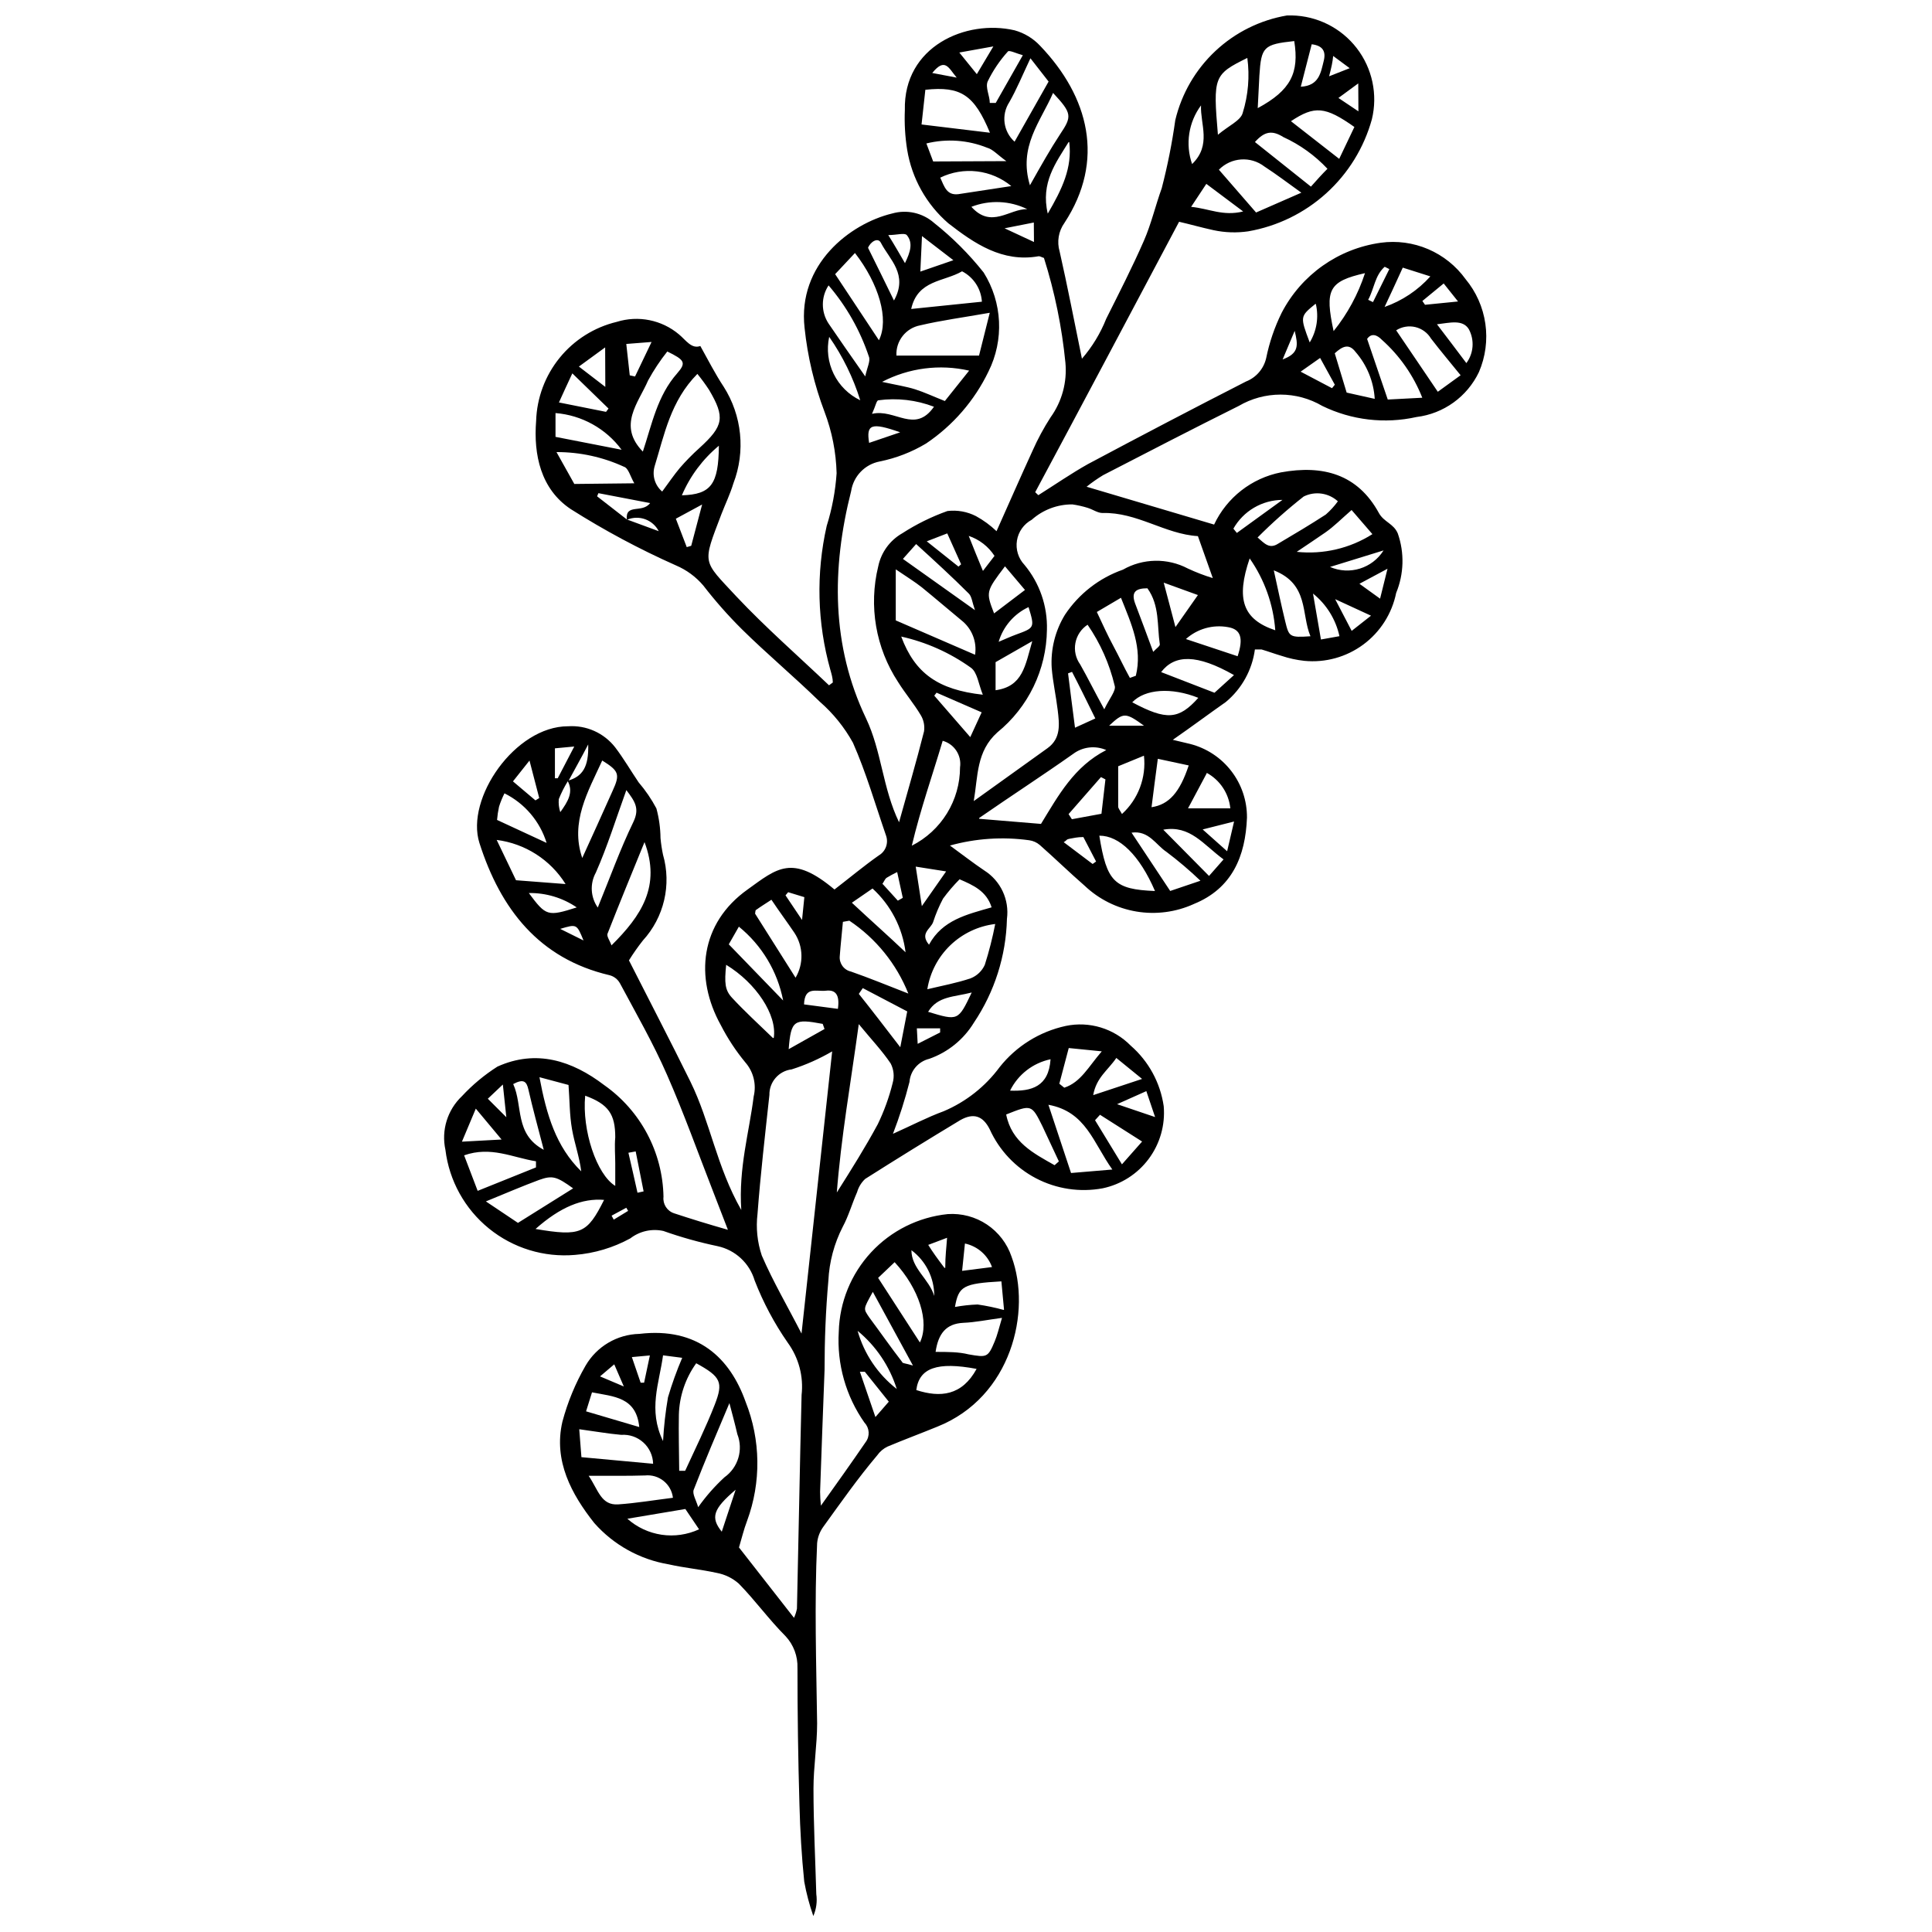 <?xml version="1.0" encoding="UTF-8"?>
<!-- Uploaded to: SVG Repo, www.svgrepo.com, Generator: SVG Repo Mixer Tools -->
<svg width="800px" height="800px" version="1.1" viewBox="144 144 512 512" xmlns="http://www.w3.org/2000/svg">
 <defs>
  <clipPath id="a">
   <path d="m261 148.09h277v503.81h-277z"/>
  </clipPath>
 </defs>
 <g clip-path="url(#a)">
  <path d="m456.47 202.77c-12.871 24.254-25.523 48.156-38.133 71.668l0.832 0.789c4.379-2.758 8.754-5.777 13.133-8.23 13.879-7.398 27.844-14.711 41.898-21.891 2.691-1.051 4.688-3.363 5.344-6.176 0.844-4.172 2.227-8.219 4.113-12.039 5.231-10.078 15.02-16.996 26.27-18.562 4.262-0.582 8.605 0.008 12.562 1.703 3.957 1.699 7.375 4.438 9.895 7.93 2.809 3.383 4.625 7.473 5.25 11.824 0.625 4.352 0.035 8.789-1.703 12.824-3.121 6.535-9.359 11.027-16.551 11.906-8.41 1.875-17.207 0.84-24.953-2.934-3.359-1.969-7.184-3.008-11.074-3.008-3.894 0-7.719 1.039-11.078 3.008-12.039 5.996-23.992 12.172-35.941 18.344-1.523 0.926-2.988 1.949-4.379 3.066l33.797 10.027v-0.004c3.375-7.168 9.957-12.305 17.73-13.832 11.074-2.016 20.312 0.438 25.961 10.812 1.312 2.363 3.894 2.758 4.992 5.387 1.789 5.129 1.633 10.734-0.438 15.758-1.113 5.481-4.215 10.355-8.711 13.676-4.496 3.324-10.066 4.863-15.633 4.316-2.039-0.223-4.051-0.66-5.996-1.312-1.797-0.523-3.547-1.184-5.34-1.707h-1.75-0.004c-0.73 5.445-3.481 10.414-7.703 13.922-4.379 3.066-8.754 6.348-14.055 10.027l4.598 1.094c4.332 1.105 8.168 3.629 10.895 7.168 2.731 3.535 4.195 7.887 4.164 12.355-0.395 10.246-3.941 18.781-14.098 22.895l0.004 0.004c-4.762 2.16-10.059 2.852-15.211 1.988-5.156-0.867-9.938-3.25-13.727-6.848-4.027-3.504-7.879-7.266-11.906-10.812h-0.004c-0.785-0.664-1.742-1.086-2.758-1.227-7.027-0.977-14.18-0.5-21.016 1.398 3.371 2.453 6.172 4.641 9.105 6.609l0.004 0.004c4.328 2.738 6.672 7.746 5.996 12.824-0.242 9.812-3.281 19.352-8.754 27.496-2.719 4.465-6.894 7.852-11.82 9.586-2.894 0.691-5.016 3.164-5.254 6.129-1.188 4.664-2.652 9.254-4.379 13.746 4.727-2.102 9.062-4.379 13.484-5.996 5.887-2.504 10.996-6.539 14.797-11.688 4.402-5.551 10.59-9.402 17.512-10.902 6.246-1.309 12.73 0.656 17.203 5.211 4.75 4.133 7.859 9.832 8.758 16.066 0.426 4.981-0.988 9.941-3.973 13.953-2.984 4.008-7.332 6.785-12.227 7.805-6.012 1.109-12.227 0.176-17.645-2.656-5.422-2.836-9.734-7.402-12.258-12.973-1.84-3.676-4.379-4.379-7.793-2.453-8.434 5.078-16.84 10.273-25.215 15.586-1.02 0.949-1.762 2.16-2.144 3.504-1.355 3.066-2.234 6.262-3.809 9.195v-0.004c-2.269 4.434-3.57 9.297-3.809 14.273-0.699 7.836-1.008 15.715-1.008 23.684-0.438 10.77-0.789 21.539-1.184 32.266 0.012 1.227 0.086 2.457 0.219 3.676 4.379-6.129 8.145-11.426 11.863-16.855h0.004c1.156-1.555 1.027-3.715-0.309-5.121-4.945-7.031-7.352-15.539-6.828-24.121 0.203-7.82 3.25-15.297 8.566-21.035 5.32-5.738 12.547-9.34 20.328-10.137 3.668-0.25 7.316 0.723 10.375 2.766 3.055 2.047 5.352 5.043 6.523 8.531 5.34 14.445 0 37.211-19.699 45.047-4.379 1.797-8.754 3.414-13.133 5.254h-0.004c-1.105 0.52-2.055 1.32-2.758 2.32-5.207 6.172-9.586 12.434-14.27 18.914-0.941 1.281-1.52 2.793-1.664 4.375-0.746 15.938-0.219 31.828 0 47.762 0 5.734-0.965 11.516-0.965 17.25 0 9.324 0.48 18.648 0.746 27.977 0.281 1.977 0.008 3.992-0.789 5.824-1.039-2.969-1.844-6.016-2.406-9.109-0.699-6.785-1.094-13.66-1.27-20.488-0.352-12.023-0.523-24.062-0.523-36.117h-0.004c0.117-3.121-1.02-6.164-3.152-8.449-4.379-4.379-8.055-9.5-12.391-13.922-1.645-1.457-3.656-2.441-5.82-2.844-4.379-0.965-8.535-1.312-12.785-2.277-7.625-1.285-14.578-5.148-19.699-10.945-5.996-7.574-10.855-16.461-8.449-26.836 1.383-5.195 3.445-10.184 6.129-14.84 2.957-5.113 8.367-8.316 14.273-8.449 15.496-1.84 24.035 6.434 28.148 17.992 4.023 10.113 4.164 21.355 0.395 31.562-0.875 2.277-1.445 4.727-2.144 7.047l14.578 18.652c0.359-0.781 0.625-1.605 0.785-2.449 0.438-18.867 0.746-37.738 1.227-56.605v-0.004c0.555-4.922-0.758-9.875-3.676-13.875-3.559-5.121-6.5-10.648-8.758-16.461-1.367-4.613-5.144-8.105-9.848-9.109-4.871-1.02-9.672-2.363-14.359-4.027-3.066-0.672-6.273 0.051-8.758 1.973-4.527 2.473-9.523 3.965-14.664 4.375-8.215 0.711-16.383-1.797-22.785-6.992-6.402-5.191-10.539-12.668-11.539-20.848-1.133-5.184 0.527-10.582 4.379-14.23 2.789-3.004 5.953-5.637 9.41-7.836 10.289-4.641 19.789-1.574 28.281 4.902 9.664 6.793 15.504 17.789 15.719 29.594-0.223 1.941 0.945 3.769 2.801 4.379 4.379 1.445 8.754 2.801 14.273 4.379l-3.809-9.852c-4.07-10.418-7.836-21.016-12.344-31.258-3.633-8.316-8.188-16.242-12.477-24.254h-0.004c-0.582-1.039-1.562-1.801-2.715-2.102-18.695-4.379-28.895-17.512-34.496-35.023-3.766-11.82 9.457-30.953 23.465-30.953v0.004c4.848-0.336 9.543 1.766 12.52 5.602 2.234 2.934 4.113 6.172 6.215 9.281h0.004c1.809 2.113 3.379 4.418 4.684 6.875 0.699 2.566 1.066 5.215 1.094 7.879 0.133 1.473 0.352 2.934 0.656 4.379 2.309 8 0.285 16.625-5.34 22.766-1.324 1.68-2.551 3.434-3.68 5.254 5.43 10.727 10.988 21.363 16.285 32.133s6.918 22.504 13.484 34.016c-0.746-11.207 2.102-20.574 3.285-30.078 0.777-3.203-0.055-6.586-2.234-9.059-2.508-3.043-4.68-6.344-6.477-9.852-7.004-12.609-5.473-27.012 7.094-35.941 7.836-5.648 11.82-9.414 23.027 0 3.984-3.066 7.75-6.215 11.734-9.02h-0.004c1.844-1.062 2.656-3.297 1.926-5.297-2.844-8.23-5.254-16.637-8.754-24.559v-0.004c-2.266-4.102-5.227-7.773-8.758-10.855-6.961-6.785-14.051-12.695-20.664-19.219-3.664-3.637-7.086-7.516-10.242-11.602-1.973-2.324-4.461-4.152-7.269-5.34-9.648-4.289-18.969-9.277-27.887-14.93-7.926-5.297-9.852-14.402-9.148-23.336 0.188-6.113 2.379-12 6.238-16.746 3.859-4.746 9.176-8.094 15.125-9.52 5.711-1.781 11.934-0.527 16.504 3.328 1.797 1.488 3.328 3.941 5.648 3.066 2.102 3.766 3.941 7.398 6.172 10.77v-0.004c4.883 7.66 5.84 17.18 2.586 25.656-0.832 2.758-2.102 5.387-3.152 8.098-5.121 13.484-5.121 12.082 3.984 21.891 7.75 8.23 16.328 15.715 24.516 23.508l1.008-0.746c0-1.137-0.352-2.277-0.656-3.371l-0.004 0.004c-3.488-12.434-3.82-25.539-0.961-38.133 1.422-4.535 2.305-9.223 2.625-13.965-0.145-5.555-1.227-11.047-3.195-16.242-2.719-7.168-4.5-14.66-5.297-22.285-1.883-16.812 11.996-27.582 23.203-30.297v0.004c3.891-1.121 8.082-0.18 11.121 2.496 4.863 3.859 9.27 8.266 13.133 13.133 4.977 7.934 5.457 17.891 1.27 26.266-3.715 7.703-9.41 14.273-16.504 19.043-3.801 2.285-7.961 3.898-12.305 4.773-3.926 0.75-6.957 3.887-7.574 7.836-5.211 20.574-5.254 40.977 3.941 60.238 4.16 8.754 4.379 18.477 8.754 27.535 2.277-8.188 4.598-16.066 6.609-24.035l0.004 0.004c0.234-1.516-0.074-3.066-0.875-4.375-1.797-3.019-4.113-5.734-5.996-8.754l-0.004-0.004c-5.926-9.043-7.828-20.145-5.254-30.645 0.762-3.695 3.074-6.887 6.352-8.758 3.754-2.426 7.781-4.41 11.992-5.91 2.606-0.312 5.242 0.16 7.574 1.359 1.977 1.086 3.801 2.422 5.43 3.984 3.238-7.223 6.348-14.359 9.586-21.406v-0.004c1.352-3.035 2.93-5.961 4.731-8.754 3.023-4.195 4.422-9.344 3.938-14.492-0.926-9.426-2.832-18.727-5.688-27.754-0.699-0.219-1.094-0.523-1.488-0.438-9.543 1.664-16.941-3.371-23.859-8.754l-0.004-0.004c-5.801-5.016-9.66-11.91-10.898-19.48-0.555-3.473-0.762-6.996-0.613-10.508-0.395-16.898 16.242-24.121 29.07-21.145 2.598 0.719 4.945 2.144 6.785 4.113 12.914 13.484 17.293 30.383 6.434 46.934-1.566 2.191-2.035 4.988-1.27 7.57 2.102 9.281 3.894 18.605 5.91 28.414 2.727-3.144 4.902-6.727 6.438-10.594 3.414-6.828 6.918-13.66 9.98-20.664 1.926-4.379 3.066-9.324 4.727-13.922 1.543-5.938 2.742-11.961 3.59-18.035 1.672-7.027 5.371-13.406 10.645-18.34 5.269-4.938 11.875-8.211 18.996-9.418h1.227c6.758 0.129 13.094 3.316 17.223 8.672 4.129 5.356 5.606 12.293 4.008 18.863-2.09 7.547-6.285 14.344-12.09 19.598-5.805 5.258-12.984 8.754-20.699 10.086-3.043 0.441-6.141 0.336-9.148-0.305-3.242-0.703-6.438-1.621-9.152-2.234zm-161.98 148.23h0.004c-0.941 1.52-1.746 3.117-2.41 4.773-0.102 1.168 0.035 2.344 0.395 3.457 2.016-2.801 3.59-5.34 1.926-8.316 3.984-1.094 5.648-3.676 5.473-9.633-1.969 3.809-3.633 6.699-5.254 9.719zm15.629-69.301c-0.438-4.379 4.07-1.574 6.172-4.379l-13.703-2.625-0.352 0.832 7.879 6.129 8.449 3.109h0.008c-1.562-3.023-5.172-4.352-8.32-3.066zm151.34 4.379c-8.754-0.523-16.109-6.391-25.305-6.129-1.27 0-2.582-0.965-3.894-1.355l0.004-0.004c-1.332-0.414-2.695-0.719-4.074-0.918-3.969-0.023-7.809 1.426-10.77 4.07-2.09 1.125-3.539 3.156-3.918 5.5-0.375 2.344 0.359 4.731 1.992 6.453 4.012 4.82 6.129 10.938 5.953 17.203-0.125 10.562-4.938 20.523-13.133 27.188-5.606 5.035-5.121 11.602-6.262 18.211l19.527-14.008c3.676-2.625 3.152-6.481 2.715-10.156s-1.27-7.356-1.574-11.031h-0.004c-0.324-4.977 0.902-9.93 3.504-14.184 3.688-5.551 9.082-9.746 15.367-11.953 5.305-3.031 11.793-3.148 17.203-0.305 2.141 1.004 4.348 1.852 6.613 2.539zm-105.07 211.54c2.801-25.742 5.43-50.082 8.145-74.992h0.004c-3.391 1.98-6.988 3.582-10.727 4.769-3.422 0.406-5.981 3.344-5.91 6.789-1.137 10.508-2.363 21.016-3.152 31.52-0.445 3.715-0.055 7.484 1.137 11.031 3.023 7.004 6.832 13.441 10.727 21.059zm9.105-37.168c4.379-6.918 7.879-12.52 11.074-18.43h0.008c1.707-3.516 3.043-7.195 3.984-10.988 0.5-1.742 0.309-3.606-0.527-5.211-2.234-3.328-5.035-6.262-8.449-10.418-2.144 15.758-4.684 29.77-5.867 45.223zm-36.684-217.36c-7.137 7.223-8.754 16.156-11.34 24.516h0.004c-0.699 2.422 0.086 5.027 2.012 6.656 1.75-2.363 3.109-4.379 4.684-6.262 1.625-1.871 3.367-3.641 5.211-5.297 6.391-5.824 6.828-8.098 2.539-15.367-0.957-1.469-1.996-2.887-3.109-4.246zm73.594 74.426c0.531-3.461-0.84-6.941-3.59-9.105-3.504-2.891-6.961-5.867-10.508-8.754-1.883-1.488-3.894-2.715-6.918-4.773v13.527zm1.094 43.473 16.375 1.355c4.641-7.574 8.754-15.191 17.293-19.57-2.887-1.262-6.231-0.879-8.758 1.008-8.055 5.691-16.242 10.988-24.91 16.988zm2.801-134.1c-7.223 1.27-12.871 2.016-18.43 3.328-3.809 0.719-6.504 4.141-6.305 8.012h21.891zm-82.301 306.89h1.574c2.672-5.824 5.516-11.559 7.836-17.512 2.32-5.953 1.664-7.398-4.902-10.988-2.867 3.988-4.473 8.746-4.598 13.656-0.086 4.773 0.043 9.676 0.09 14.844zm83.746-144.91c-4.469 0.535-8.645 2.512-11.895 5.633-3.246 3.117-5.387 7.211-6.098 11.66 4.027-0.965 7.836-1.664 11.469-2.891 1.68-0.656 3.031-1.945 3.766-3.59 1.129-3.547 2.047-7.156 2.758-10.812zm-38.656-0.875-1.707 0.305c-0.262 3.019-0.613 6.043-0.832 9.062-0.199 1.93 1.082 3.703 2.977 4.117 4.773 1.664 9.457 3.59 15.191 5.824v-0.004c-3.137-7.867-8.586-14.598-15.629-19.305zm24.734-47.676c-2.711 9.148-5.82 17.906-8.184 27.801 3.836-1.941 7.066-4.91 9.32-8.57 2.258-3.664 3.457-7.879 3.461-12.184 0.469-3.172-1.504-6.195-4.598-7.047zm73.199-151.34 9.852 11.34 11.996-5.254c-3.723-2.672-6.656-4.902-9.762-6.918h-0.004c-3.652-2.832-8.848-2.473-12.082 0.832zm-84.188 123.72c3.633 9.762 9.805 14.098 21.625 15.41-1.137-2.758-1.445-5.996-3.195-7.18h0.004c-5.531-3.953-11.801-6.75-18.434-8.23zm5.387-135.71 18.125 2.188c-4.16-10.027-7.707-12.391-17.117-11.383zm50.562 276.95c-5.078-7.094-6.961-15.324-16.941-17.16l5.996 18.082zm-101.48 61.906c-3.328 7.879-6.523 15.367-9.457 22.941-0.438 1.094 0.656 2.801 1.184 4.641l-0.004-0.004c2.035-2.879 4.371-5.535 6.961-7.922 3.629-2.574 5.039-7.285 3.418-11.426-0.66-2.848-1.402-5.562-2.102-8.23zm28.02-299.19 11.602 17.512c2.758-5.516 0-14.93-6.348-23.117zm-58.273 241.62v-6.043c0-1.926-0.219-4.379 0-6.828 0-6.086-1.75-8.754-7.969-11.031-0.875 9.148 3.023 20.879 7.969 23.902zm-25.785 9.805 14.621-9.148c-4.379-3.152-5.473-3.504-9.02-2.234-4.379 1.621-8.754 3.504-14.098 5.691zm33.098-204.4c2.406-7.223 3.809-14.754 9.105-20.75 2.496-2.844 1.926-3.547-2.625-5.777v-0.004c-1.91 2.406-3.609 4.969-5.078 7.66-2.586 6-8.145 11.953-1.402 18.871zm162.95-91.02c8.754-4.727 11.031-9.324 9.676-17.773-8.145 0.875-8.754 1.531-9.238 9.148-0.133 2.629-0.262 5.301-0.438 8.625zm-85.371 329.61c3.285 0 6.129 0 8.754 0.656 4.816 0.832 5.121 0.875 6.918-3.457 0.699-1.664 1.094-3.414 1.926-6.215-3.941 0.523-7.094 1.184-10.246 1.312-4.59 0.219-6.648 2.887-7.352 7.703zm-91.938 32.836c2.582 3.809 3.285 7.879 7.836 7.574 4.555-0.305 9.586-1.137 14.492-1.75l0.004-0.004c-0.438-3.66-3.734-6.293-7.398-5.91-4.379 0.133-8.934 0.09-14.754 0.09zm177.27-248.66c1.84 1.574 3.109 3.152 5.473 1.621 4.379-2.582 8.492-5.035 12.609-7.707h-0.004c1.195-1.043 2.269-2.219 3.199-3.504-2.473-2.254-6.07-2.758-9.062-1.27-4.289 3.371-8.367 6.996-12.215 10.859zm-179.76 236.41 0.57 7.312 19 1.75c-0.055-2.156-0.988-4.195-2.586-5.641-1.598-1.449-3.715-2.18-5.863-2.023-3.461-0.305-6.875-0.918-11.121-1.488zm12.477-169.47c-2.801 7.75-5.035 14.973-8.098 21.891v-0.004c-1.602 2.93-1.395 6.512 0.523 9.238 3.195-7.793 5.91-15.41 9.414-22.633 1.75-3.633 0.438-5.473-1.84-8.492zm156.77-173.67c2.844-2.406 6.043-3.766 6.566-5.777v-0.004c1.469-4.711 1.887-9.688 1.227-14.578-8.887 4.379-9.105 4.949-7.793 20.359zm-160.71 214.82c7.969-7.879 13.133-15.762 8.754-27.363-3.414 8.363-6.656 16.242-9.762 24.168-0.391 0.699 0.57 1.926 1.008 3.195zm214.87-145.13c-2.324-5.891-5.996-11.156-10.727-15.367-1.27-1.312-2.758-1.84-3.894-0.219l5.473 16.066zm-6.918-17.863c3.723 5.516 7.356 10.812 11.031 16.285l6.043-4.379c-2.758-3.414-5.387-6.523-7.836-9.719v0.004c-0.918-1.539-2.418-2.637-4.156-3.051-1.742-0.414-3.574-0.102-5.082 0.859zm-227.04 197.93c1.883 10.027 4.379 18.387 11.074 24.953-0.48-3.852-1.797-7.441-2.453-11.207s-0.613-7.617-0.918-11.688zm11.34-58.094c2.672-5.867 5.387-11.82 8.055-17.816 2.016-4.379 1.664-5.254-2.758-8.012-3.809 8.316-8.539 16.328-5.297 25.828zm-27.715 88.215 15.453-6.215v-1.621c-6.258-1.008-11.949-4.07-19.043-1.578zm215.53-283.47 12.785 9.98 4.027-8.449c-7.75-5.473-10.555-5.691-16.812-1.531zm-69.172 16.984c3.152-5.602 5.383-9.543 7.969-13.484 3.195-4.773 3.238-5.559-1.84-10.988-3.328 7.664-9.238 14.188-6.129 24.473zm19.699 138.87c1.402-2.934 3.195-4.992 2.758-6.262v0.004c-1.375-5.785-3.809-11.262-7.18-16.156-1.688 1.102-2.856 2.848-3.227 4.832-0.375 1.984 0.082 4.035 1.258 5.676 1.969 3.457 3.676 6.961 6.391 11.906zm-19.566-172.53c-2.188 4.641-3.676 8.273-5.606 11.645-2.184 3.356-1.586 7.801 1.402 10.461l9.016-15.934zm59.492 22.195 14.84 11.82c1.75-1.969 2.934-3.285 4.379-4.727h0.004c-3.316-3.535-7.285-6.391-11.691-8.406-2.934-1.84-4.945-1.578-7.531 1.312zm-26.484 198.49c-4.07-9.457-9.457-14.711-14.754-14.664 1.969 12.215 3.941 14.227 14.754 14.664zm-137.99-108.05c-1.094-1.883-1.531-3.984-2.715-4.379v0.004c-5.613-2.586-11.723-3.914-17.906-3.898l4.727 8.449zm65.668-26.879c3.809 0.832 6.391 1.227 8.754 1.969 2.363 0.746 4.902 1.926 7.879 3.109l6.434-8.055h0.008c-7.801-1.781-15.98-0.727-23.074 2.977zm20.531 131.82h0.004c-1.582 1.598-3.047 3.309-4.379 5.121-1.055 1.992-1.934 4.07-2.629 6.215-0.613 1.797-3.633 2.977-1.094 5.996 3.547-6.566 10.07-8.012 16.594-9.895-1.359-4.332-4.859-5.863-8.492-7.438zm-34.715-157.39c-2.019 3.066-2.019 7.043 0 10.113 2.977 4.379 6.043 8.754 9.719 14.008 0.48-2.32 1.445-4.113 0.965-5.254-2.309-6.918-5.938-13.328-10.684-18.867zm71.098 86.551c1.621 3.457 2.891 6.262 4.379 9.02 1.488 2.758 2.801 5.606 4.379 8.449l1.574-0.57c1.797-7.312-1.184-13.746-3.941-20.664zm-57.965 176.47 11.074 17.117c2.625-5.43-0.219-14.273-6.699-21.277zm-95.961-105.38 13.133 1.008c-4.019-6.441-10.723-10.734-18.258-11.691zm206.9-87.031c7.019 0.746 14.086-0.906 20.051-4.688l-5.516-6.391c-2.582 2.234-4.684 4.379-6.961 5.953-2.277 1.578-5.035 3.414-7.574 5.125zm-132.82 112.86c2.188-3.699 2.07-8.324-0.309-11.906-1.926-2.844-3.984-5.606-6.086-8.754-1.664 1.094-2.891 1.84-4.027 2.672-0.262 0-0.219 0.699-0.305 1.008zm30.645-177.22 18.738-1.926c-0.207-3.422-2.207-6.484-5.254-8.055-4.773 2.805-11.777 2.234-13.484 9.984zm38 226.91 1.137-1.008c-1.488-3.109-2.891-6.262-4.379-9.367-2.844-5.734-2.891-5.734-9.586-3.066 1.445 7.356 7.266 10.289 12.828 13.441zm-74.426-33.711c0.965-6.086-4.684-14.578-12.609-19.395-0.48 4.816-0.352 6.699 1.574 8.754 3.285 3.547 7.008 6.965 10.816 10.641zm132.91-108.05c-0.504-6.844-2.852-13.422-6.785-19.043-3.68 10.77-1.84 16.152 6.785 19.043zm-196.04 158.66c11.996 2.016 13.66 1.27 18.168-7.707-5.777-0.48-11.602 1.883-18.168 7.707zm176.21-92.285c-2.852-2.731-5.863-5.289-9.02-7.664-2.801-1.84-4.641-5.734-9.238-5.078l10.246 15.453zm-10.418-55.293 14.141 5.473 5.164-4.684c-9.852-5.606-15.715-5.477-19.305-0.789zm-100.17 87.031c-1.492-7.699-5.644-14.625-11.734-19.57l-2.672 4.684zm51.266 97.629c-10.418-1.969-15.234-0.262-15.98 5.606 6.348 2.055 12.082 1.527 15.98-5.606zm105.51-257.07c-0.277-4.59-2.062-8.961-5.078-12.43-1.75-2.32-3.457-1.531-5.516 0.352l3.152 10.418zm-26.75 45.445c1.137 5.211 2.016 9.367 3.019 13.484 1.008 4.113 1.094 4.379 6.699 3.984-2.496-5.867-0.352-13.793-9.719-17.469zm-172.84-31.957v-0.004c-4.156-5.617-10.543-9.164-17.512-9.719v6.305zm16.898 280.71-15.367 2.582c2.551 2.266 5.707 3.738 9.082 4.238 3.375 0.496 6.824-0.004 9.918-1.438zm44.129-160.67c5.34 4.992 9.633 8.754 14.227 13.133l0.004-0.004c-0.82-6.492-3.922-12.484-8.758-16.898zm40.934-196.53c-2.32-1.664-3.59-3.152-5.078-3.547-5.117-2.062-10.754-2.461-16.109-1.137l1.797 4.773zm40.145 158.39c-0.656 4.773-1.137 8.754-1.664 12.828 4.641-0.699 7.484-3.941 9.852-11.074zm-67.551-52.973 19.09 13.574c-0.746-2.144-0.832-3.59-1.621-4.379-4.379-4.379-9.148-8.754-13.965-13.133zm-107.56 69.172 13.133 6.086c-1.77-5.719-5.805-10.465-11.164-13.133-0.578 1.141-1.062 2.324-1.445 3.547-0.25 1.152-0.426 2.324-0.523 3.5zm168.33-31.172c9.105 4.859 12.344 4.598 17.512-1.184-7.094-2.844-14.145-2.359-17.516 1.188zm-50.875-139.04c1.094 2.406 1.707 4.727 4.773 4.379l14.055-2.144-0.004-0.004c-2.59-2.137-5.746-3.488-9.082-3.883-3.34-0.395-6.719 0.176-9.742 1.652zm-20.531 214.78-1.051 1.531c3.504 4.379 7.047 9.02 10.988 14.141l1.84-9.496zm79.633-41.984 12.125 12.258 3.852-4.379c-5.379-3.938-8.84-9.148-15.977-7.879zm-10.945-4.156c4.309-3.922 6.473-9.668 5.824-15.453l-6.828 2.801v10.684c0 0.48 0.48 1.004 1.004 1.969zm-31.258 131.34-0.699-7.484c-10.113 0.57-11.34 1.27-12.301 6.785 1.98-0.363 3.984-0.582 5.996-0.656 2.332 0.336 4.644 0.82 6.918 1.445zm95.66-274.67c-9.633 2.188-10.684 4.379-8.316 15.367l-0.004-0.004c3.68-4.574 6.5-9.781 8.32-15.363zm-33.754 101.52c1.574-4.773 0.875-7.137-2.539-7.707-4.012-0.738-8.133 0.426-11.164 3.152zm-152.27 185.27c-1.008 7.441-4.027 14.402 0 22.723v-0.004c0.211-3.887 0.652-7.762 1.312-11.602 1.051-3.559 2.309-7.051 3.766-10.461zm-6.305 19c-0.789-7.969-6.742-8.055-12.52-9.195l-1.574 5.035zm104.15-208.26-9.719 5.559v7.441c7.223-1.004 7.836-6.477 9.719-13zm46.23 35.023-4.949 9.281h11.211c-0.41-3.981-2.75-7.5-6.262-9.414zm-129.28-86.816c-4.269 3.535-7.633 8.039-9.805 13.137 7.75-0.219 9.719-2.934 9.805-13.137zm75.824 31.957c-5.078 6.699-5.078 6.785-2.891 12.477l8.188-6.215zm-4.027-122.8h1.574l7.184-12.652c-1.531-0.395-3.59-1.402-3.941-1.008-2.164 2.387-3.977 5.07-5.383 7.969-0.656 1.574 0.566 3.809 0.566 5.691zm-31.211 82.391c6.129-1.445 11.34 5.387 16.418-1.883h-0.004c-4.695-1.801-9.77-2.387-14.754-1.707-0.48 0.09-0.656 1.359-1.66 3.59zm74.426 63.172c0.918-1.008 1.926-1.621 1.84-2.102-0.746-4.945 0-10.289-3.285-14.84-2.934 0-4.379 0.875-3.285 3.941 1.531 4.07 3.062 8.098 4.859 13.004zm-14.008 122.58-1.312 1.445 7.129 11.691 5.34-6.043zm-147.41 9.285c-1.574-6.043-2.934-10.988-4.07-15.98-0.48-2.102-1.227-2.934-4.027-1.445 2.625 5.734 0.305 13.266 8.098 17.426zm136.63-17.512 1.312 1.051c4.379-1.445 6.348-5.473 9.938-9.633l-8.754-0.875zm2.453-249.54c-3.371 5.469-7.441 10.766-5.516 18.953 3.809-6.523 6.523-12.129 5.691-18.957zm0 178.09 0.875 1.355 7.836-1.445 1.055-9.109-1.184-0.613zm-46.273-136.11c3.852-6.918-1.184-10.855-3.457-15.277-0.789-1.574-2.801-0.262-3.414 1.312 2.273 4.598 4.422 8.93 6.871 13.965zm-76.305 29.508 0.656-0.875-9.59-9.324c-1.445 3.066-2.406 5.211-3.547 7.707zm211.14-38.219c-1.797 3.941-3.285 7.18-4.816 10.418 4.66-1.637 8.832-4.422 12.129-8.098zm-140.44 271.43c-2.582 4.684-2.539 4.379-0.965 6.742 2.934 3.941 5.734 7.969 8.754 11.863 0 0.352 0.875 0.305 2.844 0.918zm71.359-56.43-6.828-5.559c-2.234 3.285-5.297 5.164-6.129 9.852zm85.938-189.7c1.938-2.613 2.191-6.109 0.656-8.977-1.621-2.672-5.035-1.707-8.449-1.312 2.715 3.547 5.121 6.742 7.793 10.289zm-168.86-6.961c-0.719 3.316-0.297 6.781 1.195 9.832 1.496 3.051 3.973 5.508 7.035 6.977-1.867-5.992-4.644-11.66-8.23-16.809zm28.457 94.301-0.613 0.789 9.543 10.988 3.019-6.566zm71.488-134.84-4.027 6.086c4.816 0.48 8.406 2.539 13.789 1.227zm-92.414 303.96c1.727 6.109 5.363 11.508 10.375 15.41-1.891-6.035-5.496-11.391-10.375-15.41zm51.133-71.973c-4.664 0.977-8.621 4.043-10.727 8.316 5.648 0.219 10.246-1.008 10.727-8.316zm11.863-90.316-3.371-6.828c-0.918-1.84-1.84-3.676-2.801-5.516l-1.051 0.395c0.57 4.379 1.137 9.195 1.84 14.402zm27.188-32.703-9.062-3.285c1.137 4.379 2.016 7.531 3.109 11.777zm-195.04 144.86 10.508-0.57-6.832-8.184zm232.55-133.96v0.004c-0.973-4.457-3.445-8.445-7.008-11.297 0.699 3.941 1.355 7.926 2.102 12.172zm-36.688-140.66c-3.312 4.469-4.195 10.289-2.363 15.543 5.207-5.035 2.144-10.551 2.363-15.543zm-75.605 201.73 1.621 10.465 6.434-9.195zm14.84 33.359c-4.727 1.227-9.02 0.918-11.559 5.121 7.969 2.41 7.969 2.41 11.559-5.121zm90.098-251.29-2.891 11.25c4.859-0.262 5.297-3.723 6.086-6.875 0.613-2.449-0.219-4.023-3.195-4.375zm-90.184 43.078c5.297 5.91 10.113 0.48 14.797 0.613-4.629-2.269-10-2.492-14.801-0.613zm69.43 85.285 0.918 1.137 12.082-8.754 0.004-0.004c-2.644 0.012-5.242 0.723-7.527 2.062-2.281 1.336-4.172 3.254-5.477 5.559zm-62.207 29.988c1.797-0.746 3.195-1.402 4.641-1.926 4.902-1.797 4.945-1.797 3.285-7.266l-0.004-0.004c-3.832 1.789-6.719 5.137-7.922 9.195zm-20.754-98.109 8.754-3.019-8.316-6.394c-0.172 3.547-0.262 5.91-0.438 9.414zm-77.008 27.492 1.402 0.305 4.379-9.148-6.699 0.527zm55.16 167.89c0.523-3.676-0.57-5.121-3.152-4.816-2.582 0.305-5.648-1.27-5.824 3.633zm-3.543 5.34-0.48-1.355c-7.66-1.445-8.406-0.965-9.02 6.699zm-65.668-32.223c-3.738-2.551-8.172-3.883-12.695-3.809 4.551 6.129 4.988 6.262 12.695 3.809zm7.531-148.41-6.961 5.078 7.004 5.387zm21.625 52.93 1.184-0.352 2.891-10.945-6.965 3.766zm-40.102 67.113 1.008-0.613-2.582-9.938-4.379 5.516zm113.82 117.46-0.742 7.223 7.926-1.008h-0.004c-1.145-3.148-3.82-5.492-7.09-6.219zm-10.113-186.11 8.406 6.699 0.699-0.613-3.676-8.188zm106.87 6.789c5.16 2.246 11.188 0.387 14.184-4.379zm-123.28 213.29h-1.312c1.27 3.676 2.539 7.356 4.113 11.996l3.547-4.07zm115.49-265.04 8.316 4.379 0.746-0.918-3.898-7.094zm-149.73 296.3c-5.996 5.121-6.699 7.356-3.676 11.121zm-47.891-196.48v7.926h0.746l4.379-8.406zm171.66 21.496 6.481 5.777 1.84-7.879zm-71.141 123.63c0.027-4.773-2.215-9.273-6.043-12.125 0 4.859 4.684 7.617 6.043 12.125zm115.75-180.28-9.5-4.379 4.379 8.406zm-59.539 126-7.75 3.457 10.07 3.414zm78.801-214.04-5.648 4.641 0.699 1.008 8.754-0.875zm-34.016 5.43c-4.07 3.328-4.07 3.328-1.488 10.199 1.859-3.055 2.441-6.719 1.621-10.203zm-108.75-10.816c1.445-2.977 2.188-5.387 0.48-7.441-0.613-0.656-2.625 0-4.902 0 1.75 2.801 2.891 4.816 4.422 7.441zm14.402-55.816 4.641 5.734 4.379-7.356zm6.262 137.38 3.066-3.984c-1.617-2.488-4.023-4.356-6.832-5.297 1.402 3.543 2.453 6.129 3.766 9.281zm21.406 71.887 7.66 5.777 0.918-0.656-3.371-6.481c-1.574 0-2.582 0.262-3.59 0.438-1.004 0.176-0.652 0.352-1.617 0.918zm-43.34-108.62c-7.707-2.715-9.02-2.102-8.23 2.801zm127.18 44.082 1.969-7.926-7.441 3.984zm-71.801 33.668h9.238c-4.902-3.547-5.426-3.59-9.238 0zm-124.16 174.11h0.918l1.531-7.223-4.773 0.438zm-1.312-61.289-1.926 0.352c0.832 3.547 1.621 7.094 2.406 10.594l1.621-0.352zm105.51-246.17-7.75 1.531 7.793 3.633zm-140.71 228.44-3.984 3.766 4.906 4.902zm100.69-53.105 3.984 4.379 1.312-0.746-1.488-6.828c-0.941 0.449-1.863 0.945-2.758 1.488-0.395 0.219-0.523 0.656-1.18 1.707zm126-212.2-5.254 3.856 5.297 3.547zm-109.45 313.89c0-3.285 0.305-5.297 0.48-7.969l-4.992 1.883c1.23 1.973 2.371 3.551 4.297 6.09zm-41.633-99.551-0.699 0.832 4.379 6.523 0.613-6.043zm40.277 37.168v-1.094h-6.172l0.219 4.113zm119.04-202.3-1.227-0.613c-2.625 2.32-2.758 5.777-4.379 8.754l1.27 0.613zm-213.55 177.92c-1.793-4.379-1.793-4.379-6.172-3.066zm10.684 118.2-2.539-5.867-3.766 3.195zm81.734-348.09 6.481 1.227c-2.144-2.539-3.066-5.43-6.481-1.227zm105.07 0.918 5.559-2.188-4.379-3.238c-0.172 1.75-0.434 2.891-1.09 5.43zm-12.215 74.996c4.379-1.621 4.113-3.766 3.195-7.574zm-177.83 226.91 0.57 1.051 3.809-2.32-0.484-0.832z"/>
 </g>
</svg>
